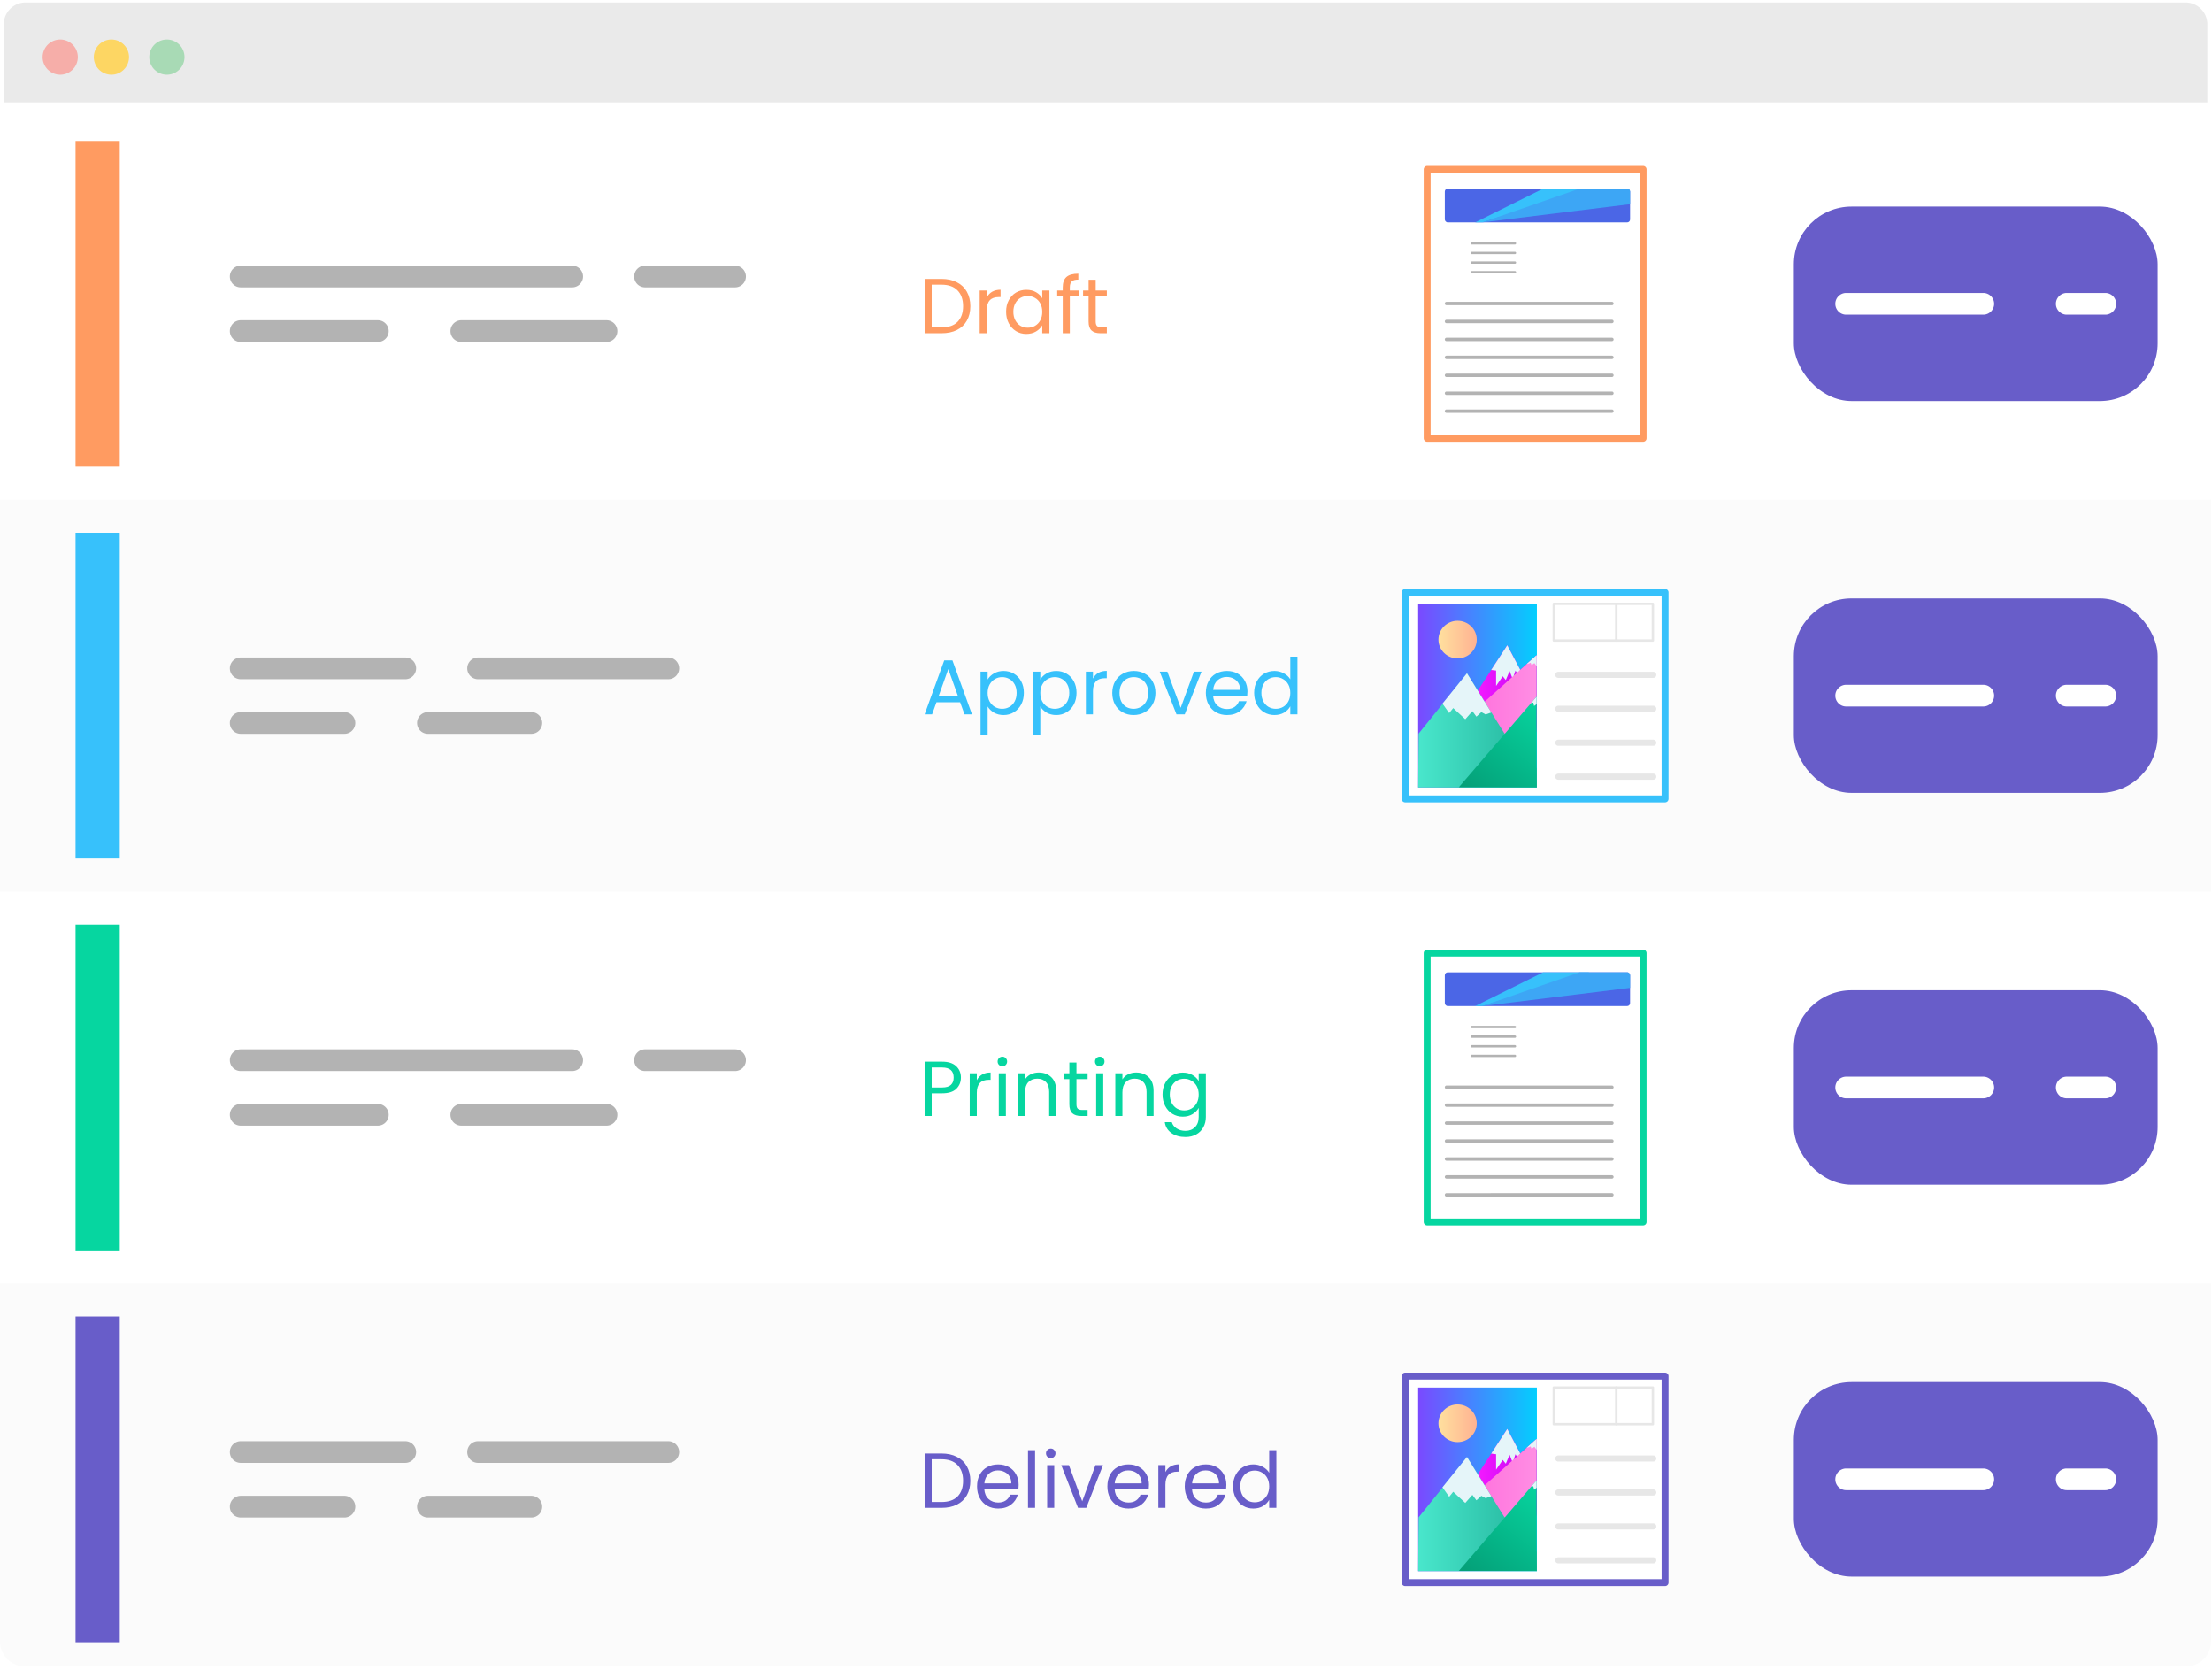 <svg xmlns="http://www.w3.org/2000/svg" xmlns:xlink="http://www.w3.org/1999/xlink" width="530" height="400" fill="none"><defs><linearGradient xlink:href="#a" id="h" x1="4.171" x2="24.763" y1="20.891" y2="20.891" gradientUnits="userSpaceOnUse"/><linearGradient id="a"><stop offset="0" style="stop-color:#7e45ff;stop-opacity:1"/><stop offset="1" style="stop-color:#00d2fe;stop-opacity:1"/></linearGradient><linearGradient xlink:href="#b" id="i" x1="14.041" x2="24.668" y1="19.827" y2="19.827" gradientTransform="translate(143.126 93.496) scale(5.098)" gradientUnits="userSpaceOnUse"/><linearGradient id="b"><stop offset="0" style="stop-color:#f71bff;stop-opacity:1"/><stop offset="1" style="stop-color:#b900f5;stop-opacity:1"/></linearGradient><linearGradient xlink:href="#c" id="j" x1="4.171" x2="24.763" y1="20.891" y2="20.891" gradientTransform="translate(143.126 93.496) scale(5.098)" gradientUnits="userSpaceOnUse"/><linearGradient id="c"><stop offset="0" style="stop-color:#ff56d6;stop-opacity:1"/><stop offset="1" style="stop-color:#ff8fe4;stop-opacity:1"/></linearGradient><linearGradient xlink:href="#d" id="k" x1="4.238" x2="24.696" y1="26.591" y2="26.591" gradientUnits="userSpaceOnUse"/><linearGradient id="d"><stop offset="0" style="stop-color:#4ae8cd;stop-opacity:1"/><stop offset="1" style="stop-color:#21b199;stop-opacity:1"/></linearGradient><linearGradient xlink:href="#e" id="l" x1="7.498" x2="14.905" y1="11.706" y2="11.706" gradientUnits="userSpaceOnUse"/><linearGradient id="e"><stop offset="0" style="stop-color:#ffe49f;stop-opacity:1"/><stop offset="1" style="stop-color:#ffae91;stop-opacity:1"/></linearGradient><linearGradient xlink:href="#f" id="m" x1="12.874" x2="24.196" y1="35.85" y2="21.082" gradientTransform="translate(143.126 93.496) scale(5.098)" gradientUnits="userSpaceOnUse"/><linearGradient id="f"><stop offset="0" style="stop-color:#05a179;stop-opacity:1"/><stop offset="1" style="stop-color:#06d6a0;stop-opacity:1"/></linearGradient><linearGradient xlink:href="#a" id="n" x1="4.171" x2="24.763" y1="20.891" y2="20.891" gradientUnits="userSpaceOnUse"/><linearGradient xlink:href="#b" id="o" x1="14.041" x2="24.668" y1="19.827" y2="19.827" gradientTransform="translate(143.126 93.496) scale(5.098)" gradientUnits="userSpaceOnUse"/><linearGradient xlink:href="#c" id="p" x1="4.171" x2="24.763" y1="20.891" y2="20.891" gradientTransform="translate(143.126 93.496) scale(5.098)" gradientUnits="userSpaceOnUse"/><linearGradient xlink:href="#d" id="q" x1="4.238" x2="24.696" y1="26.591" y2="26.591" gradientUnits="userSpaceOnUse"/><linearGradient xlink:href="#e" id="r" x1="7.498" x2="14.905" y1="11.706" y2="11.706" gradientUnits="userSpaceOnUse"/><linearGradient xlink:href="#f" id="s" x1="12.874" x2="24.196" y1="35.85" y2="21.082" gradientTransform="translate(143.126 93.496) scale(5.098)" gradientUnits="userSpaceOnUse"/><filter id="g" width="1.063" height="1.079" x="-.031" y="-.039" style="color-interpolation-filters:sRGB"><feGaussianBlur stdDeviation=".557"/></filter></defs><path fill="#fff" d="M6 0h517.782a6 6 0 0 1 6 6v387.179a6 6 0 0 1-6 6H6a6 6 0 0 1-6-6V6a6 6 0 0 1 6-6Z" style="fill:#fff"/><path d="M0 307.441v85.739a6 6 0 0 0 6 6h517.781a6 6 0 0 0 6-6V307.44H0zM0 119.713v93.863h529.781v-93.863H0z" style="opacity:.12;fill:#d9d9d9;fill-opacity:1;stroke:none;stroke-width:.458;stroke-linecap:round;stroke-linejoin:round"/><path d="M6.139.59a5.24 5.24 0 0 0-5.24 5.238v18.71h527.984V5.827A5.238 5.238 0 0 0 523.645.59H6.139z" style="stroke:none;fill:#eaeaea;fill-opacity:1"/><path fill="#A8DAB5" d="M39.985 17.901a4.216 4.216 0 1 0 0-8.432 4.216 4.216 0 0 0 0 8.432Z"/><path fill="#F6AEA9" d="M14.429 17.902a4.217 4.217 0 1 0 0-8.434 4.217 4.217 0 0 0 0 8.434Z"/><path fill="#FDD663" d="M26.696 17.902a4.217 4.217 0 1 0 0-8.434 4.217 4.217 0 0 0 0 8.434Z"/><path d="M57.677 63.639a2.6 2.6 0 0 0-2.6 2.6 2.6 2.6 0 0 0 2.6 2.6h79.418a2.6 2.6 0 0 0 2.6-2.6 2.6 2.6 0 0 0-2.6-2.6zm96.875 0a2.6 2.6 0 0 0-2.601 2.6 2.6 2.6 0 0 0 2.6 2.6h21.568a2.6 2.6 0 0 0 2.6-2.6 2.6 2.6 0 0 0-2.6-2.6zM57.677 76.72a2.6 2.6 0 0 0-2.6 2.6 2.6 2.6 0 0 0 2.6 2.6H90.53a2.6 2.6 0 0 0 2.6-2.6 2.6 2.6 0 0 0-2.6-2.6zm52.854 0a2.6 2.6 0 0 0-2.6 2.6 2.6 2.6 0 0 0 2.6 2.6h34.78a2.6 2.6 0 0 0 2.6-2.6 2.6 2.6 0 0 0-2.6-2.6zM57.677 157.503a2.6 2.6 0 0 0 0 5.2h39.418a2.6 2.6 0 0 0 0-5.2zm56.875 0a2.6 2.6 0 1 0 0 5.2h45.567a2.6 2.6 0 0 0 0-5.2zm-56.875 13.082a2.6 2.6 0 0 0 0 5.2H82.53a2.6 2.6 0 0 0 0-5.2zm44.854 0a2.6 2.6 0 0 0 0 5.2h24.78a2.6 2.6 0 0 0 0-5.2z" style="color:#000;fill:#b3b3b3;fill-opacity:1;stroke-linecap:round;stroke-linejoin:round;-inkscape-stroke:none"/><path fill="#fff" d="M28.695 127.624H18.102v78.04h10.594z" style="fill:#37c1fb;fill-opacity:1;stroke-width:1.489"/><path fill="#fff" d="M28.695 315.352H18.102v78.041h10.594z" style="fill:#685dc9;fill-opacity:1;stroke-width:1.489"/><path fill="#fff" d="M28.695 221.488H18.102v78.041h10.594z" style="fill:#06d6a0;fill-opacity:1;stroke-width:1.489"/><path fill="#fff" d="M28.695 33.76H18.102v78.04h10.594z" style="fill:#ff9b61;fill-opacity:1;stroke-width:1.489"/><path d="M57.677 251.367a2.6 2.6 0 0 0-2.6 2.6 2.6 2.6 0 0 0 2.6 2.6h79.418a2.6 2.6 0 0 0 2.6-2.6 2.6 2.6 0 0 0-2.6-2.6zm96.875 0a2.6 2.6 0 0 0-2.601 2.6 2.6 2.6 0 0 0 2.6 2.6h21.568a2.6 2.6 0 0 0 2.6-2.6 2.6 2.6 0 0 0-2.6-2.6zM57.677 264.45a2.6 2.6 0 0 0-2.6 2.6 2.6 2.6 0 0 0 2.6 2.6H90.53a2.6 2.6 0 0 0 2.6-2.6 2.6 2.6 0 0 0-2.6-2.6zm52.854 0a2.6 2.6 0 0 0-2.6 2.6 2.6 2.6 0 0 0 2.6 2.6h34.78a2.6 2.6 0 0 0 2.6-2.6 2.6 2.6 0 0 0-2.6-2.6zM57.677 345.232a2.6 2.6 0 0 0 0 5.2h39.418a2.6 2.6 0 0 0 0-5.2zm56.875 0a2.6 2.6 0 1 0 0 5.2h45.567a2.6 2.6 0 0 0 0-5.2zm-56.875 13.082a2.6 2.6 0 0 0 0 5.2H82.53a2.6 2.6 0 0 0 0-5.2zm44.854 0a2.6 2.6 0 0 0 0 5.2h24.78a2.6 2.6 0 0 0 0-5.2z" style="color:#000;fill:#b3b3b3;fill-opacity:1;stroke-linecap:round;stroke-linejoin:round;-inkscape-stroke:none"/><g aria-label="Draft" style="font-size:18.667px;line-height:1.25;font-family:Poppins;-inkscape-font-specification:Poppins;text-align:center;letter-spacing:0;word-spacing:0;text-anchor:middle;fill:#ff9b61"><path d="M225.589 66.816q2.128 0 3.677.803 1.568.784 2.39 2.258.84 1.475.84 3.472 0 1.998-.84 3.472-.822 1.456-2.39 2.24-1.549.766-3.677.766h-4.05V66.816zm0 11.61q2.52 0 3.845-1.325 1.326-1.344 1.326-3.752 0-2.426-1.344-3.79-1.326-1.362-3.827-1.362h-2.352v10.23zM236.434 71.259q.448-.878 1.27-1.363.84-.485 2.034-.485v1.754h-.448q-2.856 0-2.856 3.099v5.563h-1.698v-10.23h1.698zM241.064 74.675q0-1.568.634-2.744.635-1.195 1.736-1.848 1.12-.654 2.483-.654 1.344 0 2.333.579.99.579 1.475 1.456v-1.867h1.717v10.23h-1.717v-1.904q-.504.896-1.512 1.493-.99.579-2.315.579-1.362 0-2.464-.672-1.1-.672-1.736-1.886-.634-1.213-.634-2.762zm8.661.018q0-1.157-.467-2.016-.466-.858-1.269-1.306-.784-.467-1.736-.467t-1.736.448q-.784.448-1.25 1.307-.467.858-.467 2.016 0 1.176.466 2.053.467.859 1.251 1.325.784.448 1.736.448t1.736-.448q.803-.466 1.27-1.325.466-.877.466-2.035zM258.48 70.997h-2.147v8.83h-1.699v-8.83h-1.325v-1.4h1.325v-.728q0-1.717.878-2.501.896-.803 2.856-.803v1.419q-1.12 0-1.587.448-.448.43-.448 1.437v.728h2.147zM262.53 70.997v6.03q0 .746.318 1.064.317.298 1.101.298h1.25v1.438h-1.53q-1.419 0-2.128-.654-.71-.653-.71-2.146v-6.03h-1.325v-1.4h1.326v-2.576h1.698v2.576h2.67v1.4z"/></g><g aria-label="Printing" style="font-size:18.667px;line-height:1.25;font-family:Poppins;-inkscape-font-specification:Poppins;text-align:center;letter-spacing:0;word-spacing:0;text-anchor:middle;fill:#06d6a0"><path d="M230.237 258.128q0 1.624-1.12 2.707-1.101 1.064-3.379 1.064h-2.501v5.432h-1.699v-13.01h4.2q2.203 0 3.342 1.063 1.157 1.064 1.157 2.744zm-4.499 2.371q1.419 0 2.091-.616.672-.616.672-1.755 0-2.408-2.763-2.408h-2.501v4.78zM234.045 258.763q.448-.877 1.27-1.363.84-.485 2.034-.485v1.755h-.448q-2.856 0-2.856 3.098v5.563h-1.699v-10.23h1.7zM240.186 255.44q-.485 0-.82-.336-.337-.336-.337-.82 0-.486.336-.822.336-.336.821-.336.467 0 .784.336.336.336.336.821 0 .485-.336.821-.317.336-.784.336zm.822 1.662v10.23h-1.699v-10.23zM248.885 256.915q1.867 0 3.024 1.139 1.157 1.12 1.157 3.248v6.03h-1.68v-5.788q0-1.53-.765-2.333-.765-.821-2.09-.821-1.345 0-2.147.84-.784.84-.784 2.445v5.656H243.9v-10.23h1.699v1.457q.504-.784 1.362-1.214.878-.429 1.923-.429zM257.92 258.502v6.03q0 .746.317 1.063.317.299 1.101.299h1.251v1.437h-1.53q-1.42 0-2.129-.653-.709-.654-.709-2.147v-6.03h-1.325v-1.4h1.325v-2.575h1.699v2.576h2.67v1.4zM263.52 255.44q-.486 0-.822-.336-.336-.336-.336-.82 0-.486.336-.822.336-.336.822-.336.466 0 .784.336.336.336.336.821 0 .485-.336.821-.318.336-.784.336zm.821 1.662v10.23h-1.699v-10.23zM272.218 256.915q1.867 0 3.024 1.139 1.158 1.12 1.158 3.248v6.03h-1.68v-5.788q0-1.53-.766-2.333-.765-.821-2.09-.821-1.344 0-2.147.84-.784.84-.784 2.445v5.656h-1.699v-10.23h1.7v1.457q.503-.784 1.362-1.214.877-.429 1.922-.429zM283.4 256.934q1.325 0 2.314.578 1.008.58 1.494 1.456v-1.866h1.717v10.453q0 1.4-.597 2.483-.598 1.101-1.718 1.717-1.1.616-2.576.616-2.016 0-3.36-.952-1.344-.952-1.586-2.595h1.68q.28.934 1.157 1.494.877.578 2.11.578 1.4 0 2.277-.877.896-.877.896-2.464v-2.147q-.504.896-1.494 1.494-.989.597-2.314.597-1.363 0-2.483-.672-1.101-.672-1.736-1.885-.635-1.214-.635-2.763 0-1.568.635-2.744.635-1.195 1.736-1.848 1.12-.653 2.483-.653zm3.808 5.264q0-1.158-.467-2.016-.467-.859-1.27-1.307-.783-.467-1.735-.467-.952 0-1.736.448t-1.25 1.307q-.468.859-.468 2.016 0 1.176.467 2.053.467.86 1.25 1.326.785.448 1.737.448.952 0 1.736-.448.802-.467 1.27-1.326.466-.877.466-2.034z"/></g><g aria-label="Approved" style="font-size:18.667px;line-height:1.25;font-family:Poppins;-inkscape-font-specification:Poppins;text-align:center;letter-spacing:0;word-spacing:0;text-anchor:middle;fill:#37c1fb"><path d="M230.05 168.23h-5.674l-1.046 2.894h-1.792l4.704-12.936h1.96l4.686 12.936h-1.792zm-.485-1.38-2.352-6.571-2.352 6.57zM236.64 162.78q.504-.877 1.493-1.456 1.008-.597 2.333-.597 1.363 0 2.464.653 1.12.654 1.755 1.848.635 1.176.635 2.744 0 1.55-.635 2.763-.635 1.213-1.755 1.885-1.101.672-2.464.672-1.306 0-2.314-.578-.99-.598-1.512-1.475v6.739h-1.699v-15.083h1.699zm6.944 3.192q0-1.157-.467-2.016-.467-.858-1.27-1.306-.783-.448-1.735-.448-.934 0-1.736.466-.784.448-1.27 1.326-.466.858-.466 1.997 0 1.157.466 2.035.486.858 1.27 1.325.802.448 1.736.448.952 0 1.736-.448.802-.467 1.269-1.325.467-.878.467-2.054zM249.258 162.78q.504-.877 1.494-1.456 1.008-.597 2.333-.597 1.363 0 2.464.653 1.12.654 1.755 1.848.634 1.176.634 2.744 0 1.55-.634 2.763-.635 1.213-1.755 1.885-1.101.672-2.464.672-1.307 0-2.315-.578-.989-.598-1.512-1.475v6.739h-1.698v-15.083h1.698zm6.944 3.192q0-1.157-.466-2.016-.467-.858-1.27-1.306-.784-.448-1.736-.448-.933 0-1.736.466-.784.448-1.269 1.326-.467.858-.467 1.997 0 1.157.467 2.035.485.858 1.27 1.325.802.448 1.735.448.952 0 1.736-.448.803-.467 1.27-1.325.466-.878.466-2.054zM261.877 162.556q.448-.877 1.27-1.362.84-.486 2.034-.486v1.755h-.448q-2.856 0-2.856 3.099v5.562h-1.699v-10.23h1.7zM271.602 171.292q-1.437 0-2.613-.653-1.157-.653-1.83-1.848-.653-1.213-.653-2.8 0-1.568.672-2.763.691-1.213 1.867-1.848 1.176-.653 2.632-.653 1.456 0 2.632.653 1.176.635 1.848 1.83.69 1.194.69 2.78 0 1.588-.709 2.8-.69 1.196-1.885 1.849t-2.65.653zm0-1.493q.915 0 1.718-.43.802-.429 1.288-1.287.504-.86.504-2.091 0-1.232-.486-2.09-.485-.86-1.269-1.27-.784-.43-1.699-.43-.933 0-1.717.43-.765.41-1.232 1.27-.467.858-.467 2.09 0 1.25.448 2.11.467.858 1.232 1.287.766.41 1.68.41zM282.896 169.556l3.173-8.661h1.81l-4.013 10.23h-1.978l-4.014-10.23h1.83zM298.893 165.618q0 .485-.056 1.026h-8.176q.093 1.512 1.027 2.37.952.84 2.296.84 1.101 0 1.83-.503.746-.523 1.044-1.381h1.83q-.41 1.474-1.643 2.408-1.232.914-3.061.914-1.456 0-2.614-.653-1.138-.653-1.792-1.848-.653-1.213-.653-2.8 0-1.587.635-2.781.634-1.195 1.773-1.83 1.157-.653 2.65-.653 1.457 0 2.577.635 1.12.634 1.717 1.754.616 1.102.616 2.502zm-1.755-.355q0-.97-.429-1.661-.43-.71-1.176-1.064-.728-.374-1.624-.374-1.288 0-2.203.822-.896.82-1.026 2.277zM300.499 165.972q0-1.568.634-2.744.635-1.194 1.736-1.848 1.12-.653 2.502-.653 1.194 0 2.22.56 1.028.541 1.569 1.437v-5.413h1.717v13.813h-1.717v-1.922q-.504.914-1.493 1.512-.99.578-2.315.578-1.363 0-2.483-.672-1.101-.672-1.736-1.885-.634-1.213-.634-2.763zm8.66.019q0-1.157-.466-2.016t-1.27-1.307q-.783-.466-1.735-.466-.952 0-1.736.448t-1.25 1.306q-.467.859-.467 2.016 0 1.176.466 2.054.467.858 1.25 1.325.785.448 1.737.448.952 0 1.736-.448.803-.467 1.27-1.325.466-.878.466-2.035z"/></g><g aria-label="Delivered" style="font-size:18.667px;line-height:1.25;font-family:Poppins;-inkscape-font-specification:Poppins;text-align:center;letter-spacing:0;word-spacing:0;text-anchor:middle;fill:#685dc9"><path d="M225.589 348.185q2.128 0 3.677.802 1.568.784 2.39 2.259.84 1.475.84 3.472 0 1.997-.84 3.472-.822 1.456-2.39 2.24-1.549.765-3.677.765h-4.05v-13.01zm0 11.61q2.52 0 3.845-1.325 1.326-1.344 1.326-3.752 0-2.427-1.344-3.79-1.326-1.362-3.827-1.362h-2.352v10.23zM244.07 355.689q0 .485-.057 1.026h-8.176q.093 1.512 1.027 2.371.952.84 2.296.84 1.101 0 1.83-.504.746-.523 1.044-1.381h1.83q-.41 1.474-1.643 2.408-1.232.914-3.061.914-1.456 0-2.614-.653-1.138-.653-1.792-1.848-.653-1.213-.653-2.8 0-1.587.635-2.781.634-1.195 1.773-1.83 1.157-.653 2.65-.653 1.457 0 2.577.635 1.12.634 1.717 1.754.616 1.102.616 2.502zm-1.756-.355q0-.97-.429-1.661-.43-.71-1.176-1.064-.728-.374-1.624-.374-1.288 0-2.203.822-.896.821-1.026 2.277zM248.008 347.382v13.813h-1.699v-13.813zM251.778 349.305q-.485 0-.82-.336-.337-.336-.337-.822 0-.485.336-.821.336-.336.821-.336.467 0 .784.336.336.336.336.821 0 .486-.336.822-.317.336-.784.336zm.822 1.661v10.23H250.9v-10.23zM259.301 359.627l3.173-8.66h1.811l-4.013 10.228h-1.979l-4.013-10.229h1.83zM275.298 355.689q0 .485-.056 1.026h-8.176q.094 1.512 1.027 2.371.952.84 2.296.84 1.101 0 1.83-.504.746-.523 1.045-1.381h1.83q-.412 1.474-1.644 2.408-1.232.914-3.06.914-1.457 0-2.614-.653-1.139-.653-1.792-1.848-.654-1.213-.654-2.8 0-1.587.635-2.781.635-1.195 1.773-1.83 1.158-.653 2.651-.653 1.456 0 2.576.635 1.12.634 1.718 1.754.616 1.102.616 2.502zm-1.754-.355q0-.97-.43-1.661-.429-.71-1.175-1.064-.728-.374-1.625-.374-1.288 0-2.202.822-.896.821-1.027 2.277zM279.237 352.627q.448-.877 1.27-1.362.84-.486 2.034-.486v1.755h-.448q-2.856 0-2.856 3.099v5.562h-1.698v-10.229h1.698zM293.835 355.689q0 .485-.056 1.026h-8.176q.093 1.512 1.026 2.371.952.84 2.296.84 1.102 0 1.83-.504.746-.523 1.045-1.381h1.83q-.411 1.474-1.643 2.408-1.232.914-3.062.914-1.456 0-2.613-.653-1.139-.653-1.792-1.848-.653-1.213-.653-2.8 0-1.587.634-2.781.635-1.195 1.774-1.83 1.157-.653 2.65-.653 1.456 0 2.576.635 1.12.634 1.718 1.754.616 1.102.616 2.502zm-1.755-.355q0-.97-.43-1.661-.429-.71-1.175-1.064-.728-.374-1.624-.374-1.288 0-2.203.822-.896.821-1.027 2.277zM295.44 356.043q0-1.568.635-2.744.634-1.194 1.736-1.848 1.12-.653 2.5-.653 1.196 0 2.222.56 1.027.541 1.568 1.437v-5.413h1.718v13.813H304.1v-1.922q-.504.914-1.493 1.512-.99.578-2.315.578-1.362 0-2.482-.672-1.102-.672-1.736-1.885-.635-1.213-.635-2.763zm8.661.02q0-1.158-.466-2.017-.467-.859-1.27-1.307-.784-.466-1.736-.466t-1.736.448q-.784.448-1.25 1.306-.467.86-.467 2.016 0 1.176.467 2.054.466.858 1.25 1.325.784.448 1.736.448t1.736-.448q.803-.467 1.27-1.325.466-.878.466-2.035z"/></g><rect width="87.164" height="46.588" x="429.811" y="49.486" ry="13.829" style="opacity:1;fill:#685dc9;fill-opacity:1;stroke:none;stroke-width:.532;stroke-linecap:round;stroke-linejoin:round"/><path d="M442.35 70.18a2.6 2.6 0 0 0 0 5.2h32.854a2.6 2.6 0 0 0 0-5.2zm52.854 0a2.6 2.6 0 0 0 0 5.2h9.233a2.6 2.6 0 0 0 0-5.2z" style="color:#000;fill:#fff;fill-opacity:1;stroke-linecap:round;stroke-linejoin:round;-inkscape-stroke:none"/><rect width="87.164" height="46.588" x="429.811" y="143.35" ry="13.829" style="opacity:1;fill:#685dc9;fill-opacity:1;stroke:none;stroke-width:.532;stroke-linecap:round;stroke-linejoin:round"/><path d="M442.35 164.044a2.6 2.6 0 0 0 0 5.2h32.854a2.6 2.6 0 0 0 0-5.2zm52.854 0a2.6 2.6 0 0 0 0 5.2h9.233a2.6 2.6 0 0 0 0-5.2z" style="color:#000;fill:#fff;fill-opacity:1;stroke-linecap:round;stroke-linejoin:round;-inkscape-stroke:none"/><rect width="87.164" height="46.588" x="429.811" y="237.215" ry="13.829" style="opacity:1;fill:#685dc9;fill-opacity:1;stroke:none;stroke-width:.532;stroke-linecap:round;stroke-linejoin:round"/><path d="M442.35 257.908a2.6 2.6 0 0 0 0 5.2h32.854a2.6 2.6 0 0 0 0-5.2zm52.854 0a2.6 2.6 0 0 0 0 5.2h9.233a2.6 2.6 0 0 0 0-5.2z" style="color:#000;fill:#fff;fill-opacity:1;stroke-linecap:round;stroke-linejoin:round;-inkscape-stroke:none"/><rect width="87.164" height="46.588" x="429.811" y="331.079" ry="13.829" style="opacity:1;fill:#685dc9;fill-opacity:1;stroke:none;stroke-width:.532;stroke-linecap:round;stroke-linejoin:round"/><path d="M442.35 351.773a2.6 2.6 0 0 0 0 5.2h32.854a2.6 2.6 0 0 0 0-5.2zm52.854 0a2.6 2.6 0 0 0 0 5.2h9.233a2.6 2.6 0 0 0 0-5.2z" style="color:#000;fill:#fff;fill-opacity:1;stroke-linecap:round;stroke-linejoin:round;-inkscape-stroke:none"/><g style="font-size:18.667px;line-height:1.25;font-family:Optima-Medium;-inkscape-font-specification:Optima-Medium;text-align:center;letter-spacing:0;word-spacing:0;text-anchor:middle;fill:#4e6af0;fill-opacity:1" transform="matrix(1.462 0 0 1.462 332.865 323.83)"><path d="M2.61 3.973h42.593v33.836H2.61z" style="opacity:.15;fill:#000;fill-opacity:1;stroke:none;stroke-width:1.134;stroke-linecap:round;stroke-linejoin:round;stroke-miterlimit:4;stroke-dasharray:none;stroke-opacity:1;filter:url(#g)"/><path d="M2.61 3.973h42.593v33.836H2.61z" style="fill:#fff;fill-opacity:1;stroke:#685dc9;stroke-width:1.134;stroke-linecap:round;stroke-linejoin:round;stroke-miterlimit:4;stroke-dasharray:none;stroke-opacity:1"/><path d="M4.738 5.851h19.458v30.08H4.738z" style="fill:url(#h);fill-opacity:1;stroke:none;stroke-width:1.134;stroke-linecap:round;stroke-linejoin:round;stroke-miterlimit:4;stroke-dasharray:none;stroke-opacity:1"/><path d="M27.7 17.48h15.57M27.7 23.042h15.57M27.7 28.604h15.57M27.7 34.166h15.57" style="fill:none;fill-opacity:1;stroke:#e7e7e7;stroke-width:1px;stroke-linecap:round;stroke-linejoin:miter;stroke-opacity:1"/><path d="M37.203 5.851h6v6h-6z" style="fill:#fff;fill-opacity:1;stroke:#e7e7e7;stroke-width:.392;stroke-linecap:round;stroke-linejoin:round;stroke-miterlimit:4;stroke-dasharray:none;stroke-opacity:1"/><path d="m241.92 158.027-24.662 37.94 21.806 56.02 27.127-21.434.286-5.963v-58.254l-13.706 12.248z" style="fill:url(#i);fill-opacity:1;stroke:none;stroke-width:5.098px;stroke-linecap:round;stroke-linejoin:round;stroke-opacity:1" transform="matrix(.196 0 0 .196 -28.075 -18.34)"/><path d="m241.92 158.027-13.406 20.623 4.068.528v12.863l5.54-8.113 2.573 3.166 3.166-7.52 2.573 6.531 2.375-6.927 1.804 3.193 2.158-3.787z" style="fill:#e5f5f9;fill-opacity:1;stroke:none;stroke-width:5.098px;stroke-linecap:round;stroke-linejoin:round;stroke-opacity:1" transform="matrix(.196 0 0 .196 -28.075 -18.34)"/><path d="m266.477 166.336-61.674 55.115 37.513 14.59 24.16-35.068z" style="fill:url(#j);fill-opacity:1;stroke:none;stroke-width:5.78;stroke-linecap:round;stroke-linejoin:round;stroke-miterlimit:4;stroke-dasharray:none;stroke-opacity:1" transform="matrix(.196 0 0 .196 -28.075 -18.34)"/><path d="m4.817 27.109 7.953-9.858 6.05 9.745 5.32 5.792.056 3.144H4.738Z" style="fill:url(#k);fill-opacity:1;stroke:none;stroke-width:1px;stroke-linecap:round;stroke-linejoin:round;stroke-opacity:1"/><ellipse cx="11.202" cy="11.706" rx="3.137" ry="3.081" style="fill:url(#l);fill-opacity:1;stroke:none;stroke-width:1.134;stroke-linecap:round;stroke-linejoin:round;stroke-miterlimit:4;stroke-dasharray:none;stroke-opacity:1"/><path d="M26.969 5.851h10.234v6H26.969z" style="fill:#fff;fill-opacity:1;stroke:#e7e7e7;stroke-width:.392;stroke-linecap:round;stroke-linejoin:round;stroke-miterlimit:4;stroke-dasharray:none;stroke-opacity:1"/><path d="m266.477 200.973-65.03 75.7h65.03z" style="fill:url(#m);fill-opacity:1;stroke:none;stroke-width:5.78;stroke-linecap:round;stroke-linejoin:round;stroke-miterlimit:4;stroke-dasharray:none;stroke-opacity:1" transform="matrix(.196 0 0 .196 -28.075 -18.34)"/><path d="m208.229 181.44-20.497 25.402 5.631 7.867 3.364-4.156 10.093 9.3 5.936-6.728 3.365 4.553 4.154-3.76 3.563 1.978 4.742-1.666z" style="fill:#e5f5f9;fill-opacity:1;stroke:none;stroke-width:5.098px;stroke-linecap:round;stroke-linejoin:round;stroke-opacity:1" transform="matrix(.196 0 0 .196 -28.075 -18.34)"/><path d="m266.477 200.973-4.674 5.44 1.879-.47.677 2.883 2.118-1.637z" style="fill:#e5f5f9;fill-opacity:1;stroke:none;stroke-width:5.78;stroke-linecap:round;stroke-linejoin:round;stroke-miterlimit:4;stroke-dasharray:none;stroke-opacity:1" transform="matrix(.196 0 0 .196 -28.075 -18.34)"/><path d="m266.477 166.336-8.479 7.576 3.506-1.28.744 2.009 2.361-1.729 1.868 2.602z" style="fill:#e5f5f9;fill-opacity:1;stroke:none;stroke-width:5.098px;stroke-linecap:round;stroke-linejoin:round;stroke-opacity:1" transform="matrix(.196 0 0 .196 -28.075 -18.34)"/></g><g style="font-size:18.667px;line-height:1.25;font-family:Optima-Medium;-inkscape-font-specification:Optima-Medium;text-align:center;letter-spacing:0;word-spacing:0;text-anchor:middle;fill:#4e6af0;fill-opacity:1" transform="matrix(1.462 0 0 1.462 332.865 136.102)"><path d="M2.61 3.973h42.593v33.836H2.61z" style="opacity:.15;fill:#000;fill-opacity:1;stroke:none;stroke-width:1.134;stroke-linecap:round;stroke-linejoin:round;stroke-miterlimit:4;stroke-dasharray:none;stroke-opacity:1;filter:url(#g)"/><path d="M2.61 3.973h42.593v33.836H2.61z" style="fill:#fff;fill-opacity:1;stroke:#37c1fb;stroke-width:1.134;stroke-linecap:round;stroke-linejoin:round;stroke-miterlimit:4;stroke-dasharray:none;stroke-opacity:1"/><path d="M4.738 5.851h19.458v30.08H4.738z" style="fill:url(#n);fill-opacity:1;stroke:none;stroke-width:1.134;stroke-linecap:round;stroke-linejoin:round;stroke-miterlimit:4;stroke-dasharray:none;stroke-opacity:1"/><path d="M27.7 17.48h15.57M27.7 23.042h15.57M27.7 28.604h15.57M27.7 34.166h15.57" style="fill:none;fill-opacity:1;stroke:#e7e7e7;stroke-width:1px;stroke-linecap:round;stroke-linejoin:miter;stroke-opacity:1"/><path d="M37.203 5.851h6v6h-6z" style="fill:#fff;fill-opacity:1;stroke:#e7e7e7;stroke-width:.392;stroke-linecap:round;stroke-linejoin:round;stroke-miterlimit:4;stroke-dasharray:none;stroke-opacity:1"/><path d="m241.92 158.027-24.662 37.94 21.806 56.02 27.127-21.434.286-5.963v-58.254l-13.706 12.248z" style="fill:url(#o);fill-opacity:1;stroke:none;stroke-width:5.098px;stroke-linecap:round;stroke-linejoin:round;stroke-opacity:1" transform="matrix(.196 0 0 .196 -28.075 -18.34)"/><path d="m241.92 158.027-13.406 20.623 4.068.528v12.863l5.54-8.113 2.573 3.166 3.166-7.52 2.573 6.531 2.375-6.927 1.804 3.193 2.158-3.787z" style="fill:#e5f5f9;fill-opacity:1;stroke:none;stroke-width:5.098px;stroke-linecap:round;stroke-linejoin:round;stroke-opacity:1" transform="matrix(.196 0 0 .196 -28.075 -18.34)"/><path d="m266.477 166.336-61.674 55.115 37.513 14.59 24.16-35.068z" style="fill:url(#p);fill-opacity:1;stroke:none;stroke-width:5.78;stroke-linecap:round;stroke-linejoin:round;stroke-miterlimit:4;stroke-dasharray:none;stroke-opacity:1" transform="matrix(.196 0 0 .196 -28.075 -18.34)"/><path d="m4.817 27.109 7.953-9.858 6.05 9.745 5.32 5.792.056 3.144H4.738Z" style="fill:url(#q);fill-opacity:1;stroke:none;stroke-width:1px;stroke-linecap:round;stroke-linejoin:round;stroke-opacity:1"/><ellipse cx="11.202" cy="11.706" rx="3.137" ry="3.081" style="fill:url(#r);fill-opacity:1;stroke:none;stroke-width:1.134;stroke-linecap:round;stroke-linejoin:round;stroke-miterlimit:4;stroke-dasharray:none;stroke-opacity:1"/><path d="M26.969 5.851h10.234v6H26.969z" style="fill:#fff;fill-opacity:1;stroke:#e7e7e7;stroke-width:.392;stroke-linecap:round;stroke-linejoin:round;stroke-miterlimit:4;stroke-dasharray:none;stroke-opacity:1"/><path d="m266.477 200.973-65.03 75.7h65.03z" style="fill:url(#s);fill-opacity:1;stroke:none;stroke-width:5.78;stroke-linecap:round;stroke-linejoin:round;stroke-miterlimit:4;stroke-dasharray:none;stroke-opacity:1" transform="matrix(.196 0 0 .196 -28.075 -18.34)"/><path d="m208.229 181.44-20.497 25.402 5.631 7.867 3.364-4.156 10.093 9.3 5.936-6.728 3.365 4.553 4.154-3.76 3.563 1.978 4.742-1.666z" style="fill:#e5f5f9;fill-opacity:1;stroke:none;stroke-width:5.098px;stroke-linecap:round;stroke-linejoin:round;stroke-opacity:1" transform="matrix(.196 0 0 .196 -28.075 -18.34)"/><path d="m266.477 200.973-4.674 5.44 1.879-.47.677 2.883 2.118-1.637z" style="fill:#e5f5f9;fill-opacity:1;stroke:none;stroke-width:5.78;stroke-linecap:round;stroke-linejoin:round;stroke-miterlimit:4;stroke-dasharray:none;stroke-opacity:1" transform="matrix(.196 0 0 .196 -28.075 -18.34)"/><path d="m266.477 166.336-8.479 7.576 3.506-1.28.744 2.009 2.361-1.729 1.868 2.602z" style="fill:#e5f5f9;fill-opacity:1;stroke:none;stroke-width:5.098px;stroke-linecap:round;stroke-linejoin:round;stroke-opacity:1" transform="matrix(.196 0 0 .196 -28.075 -18.34)"/></g><g transform="translate(290.228 196.425) scale(.27)"><rect width="191.609" height="238.558" x="191.574" y="118.084" ry="0" style="fill:#fff;fill-opacity:1;stroke:#06d6a0;stroke-width:6.141;stroke-linecap:round;stroke-linejoin:round;stroke-miterlimit:4;stroke-dasharray:none;stroke-opacity:1"/><rect width="164.396" height="29.953" x="207.236" y="135.139" ry="2.566" style="opacity:1;fill:#4b66e6;fill-opacity:1;stroke:none;stroke-width:1;stroke-linecap:round;stroke-linejoin:round;stroke-miterlimit:4;stroke-dasharray:none;stroke-opacity:1"/><path d="M145.639 230.092a1.5 1.5 0 0 0-1.5 1.5 1.5 1.5 0 0 0 1.5 1.5h146.785a1.5 1.5 0 0 0 1.5-1.5 1.5 1.5 0 0 0-1.5-1.5zm0 15.918a1.5 1.5 0 0 0-1.5 1.5 1.5 1.5 0 0 0 1.5 1.5h146.785a1.5 1.5 0 0 0 1.5-1.5 1.5 1.5 0 0 0-1.5-1.5zm0 15.918a1.5 1.5 0 0 0-1.5 1.5 1.5 1.5 0 0 0 1.5 1.5h146.785a1.5 1.5 0 0 0 1.5-1.5 1.5 1.5 0 0 0-1.5-1.5zm0 15.918a1.5 1.5 0 0 0-1.5 1.5 1.5 1.5 0 0 0 1.5 1.5h146.785a1.5 1.5 0 0 0 1.5-1.5 1.5 1.5 0 0 0-1.5-1.5zm0 15.918a1.5 1.5 0 0 0-1.5 1.5 1.5 1.5 0 0 0 1.5 1.5h146.785a1.5 1.5 0 0 0 1.5-1.5 1.5 1.5 0 0 0-1.5-1.5zm0 15.918a1.5 1.5 0 0 0-1.5 1.5 1.5 1.5 0 0 0 1.5 1.5h146.785a1.5 1.5 0 0 0 1.5-1.5 1.5 1.5 0 0 0-1.5-1.5zm0 15.918a1.5 1.5 0 0 0-1.5 1.5 1.5 1.5 0 0 0 1.5 1.5h146.785a1.5 1.5 0 0 0 1.5-1.5 1.5 1.5 0 0 0-1.5-1.5z" style="color:#000;fill:#b3b3b3;fill-opacity:1;stroke:none;stroke-linecap:round;-inkscape-stroke:none" transform="translate(63.097 5.51)"/><path d="M231.159 183.689h38.295M231.159 192.226h38.295M231.159 200.763h38.295M231.159 209.3h38.295" style="color:#000;fill:#b3b3b3;fill-opacity:1;stroke:#b3b3b3;stroke-width:2.082;stroke-linecap:round;stroke-opacity:1;-inkscape-stroke:none"/><path d="M294.484 135.139c-29.778 14.807-51.369 25.52-60.302 29.953h6.398l94.926-29.953z" style="fill:#37c1fb;fill-opacity:1;stroke:none;stroke-width:1px;stroke-linecap:butt;stroke-linejoin:miter;stroke-opacity:1"/><path d="m326.795 135.139-86.215 29.953 131.053-16.137v-11.25a2.56 2.56 0 0 0-2.567-2.566z" style="fill:#3da6f5;fill-opacity:1;stroke:none;stroke-width:1px;stroke-linecap:butt;stroke-linejoin:miter;stroke-opacity:1"/></g><g transform="translate(290.228 8.696) scale(.27)"><rect width="191.609" height="238.558" x="191.574" y="118.084" ry="0" style="fill:#fff;fill-opacity:1;stroke:#ff9b61;stroke-width:6.141;stroke-linecap:round;stroke-linejoin:round;stroke-miterlimit:4;stroke-dasharray:none;stroke-opacity:1"/><rect width="164.396" height="29.953" x="207.236" y="135.139" ry="2.566" style="opacity:1;fill:#4b66e6;fill-opacity:1;stroke:none;stroke-width:1;stroke-linecap:round;stroke-linejoin:round;stroke-miterlimit:4;stroke-dasharray:none;stroke-opacity:1"/><path d="M145.639 230.092a1.5 1.5 0 0 0-1.5 1.5 1.5 1.5 0 0 0 1.5 1.5h146.785a1.5 1.5 0 0 0 1.5-1.5 1.5 1.5 0 0 0-1.5-1.5zm0 15.918a1.5 1.5 0 0 0-1.5 1.5 1.5 1.5 0 0 0 1.5 1.5h146.785a1.5 1.5 0 0 0 1.5-1.5 1.5 1.5 0 0 0-1.5-1.5zm0 15.918a1.5 1.5 0 0 0-1.5 1.5 1.5 1.5 0 0 0 1.5 1.5h146.785a1.5 1.5 0 0 0 1.5-1.5 1.5 1.5 0 0 0-1.5-1.5zm0 15.918a1.5 1.5 0 0 0-1.5 1.5 1.5 1.5 0 0 0 1.5 1.5h146.785a1.5 1.5 0 0 0 1.5-1.5 1.5 1.5 0 0 0-1.5-1.5zm0 15.918a1.5 1.5 0 0 0-1.5 1.5 1.5 1.5 0 0 0 1.5 1.5h146.785a1.5 1.5 0 0 0 1.5-1.5 1.5 1.5 0 0 0-1.5-1.5zm0 15.918a1.5 1.5 0 0 0-1.5 1.5 1.5 1.5 0 0 0 1.5 1.5h146.785a1.5 1.5 0 0 0 1.5-1.5 1.5 1.5 0 0 0-1.5-1.5zm0 15.918a1.5 1.5 0 0 0-1.5 1.5 1.5 1.5 0 0 0 1.5 1.5h146.785a1.5 1.5 0 0 0 1.5-1.5 1.5 1.5 0 0 0-1.5-1.5z" style="color:#000;fill:#b3b3b3;fill-opacity:1;stroke:none;stroke-linecap:round;-inkscape-stroke:none" transform="translate(63.097 5.51)"/><path d="M231.159 183.689h38.295M231.159 192.226h38.295M231.159 200.763h38.295M231.159 209.3h38.295" style="color:#000;fill:#b3b3b3;fill-opacity:1;stroke:#b3b3b3;stroke-width:2.082;stroke-linecap:round;stroke-opacity:1;-inkscape-stroke:none"/><path d="M294.484 135.139c-29.778 14.807-51.369 25.52-60.302 29.953h6.398l94.926-29.953z" style="fill:#37c1fb;fill-opacity:1;stroke:none;stroke-width:1px;stroke-linecap:butt;stroke-linejoin:miter;stroke-opacity:1"/><path d="m326.795 135.139-86.215 29.953 131.053-16.137v-11.25a2.56 2.56 0 0 0-2.567-2.566z" style="fill:#3da6f5;fill-opacity:1;stroke:none;stroke-width:1px;stroke-linecap:butt;stroke-linejoin:miter;stroke-opacity:1"/></g></svg>